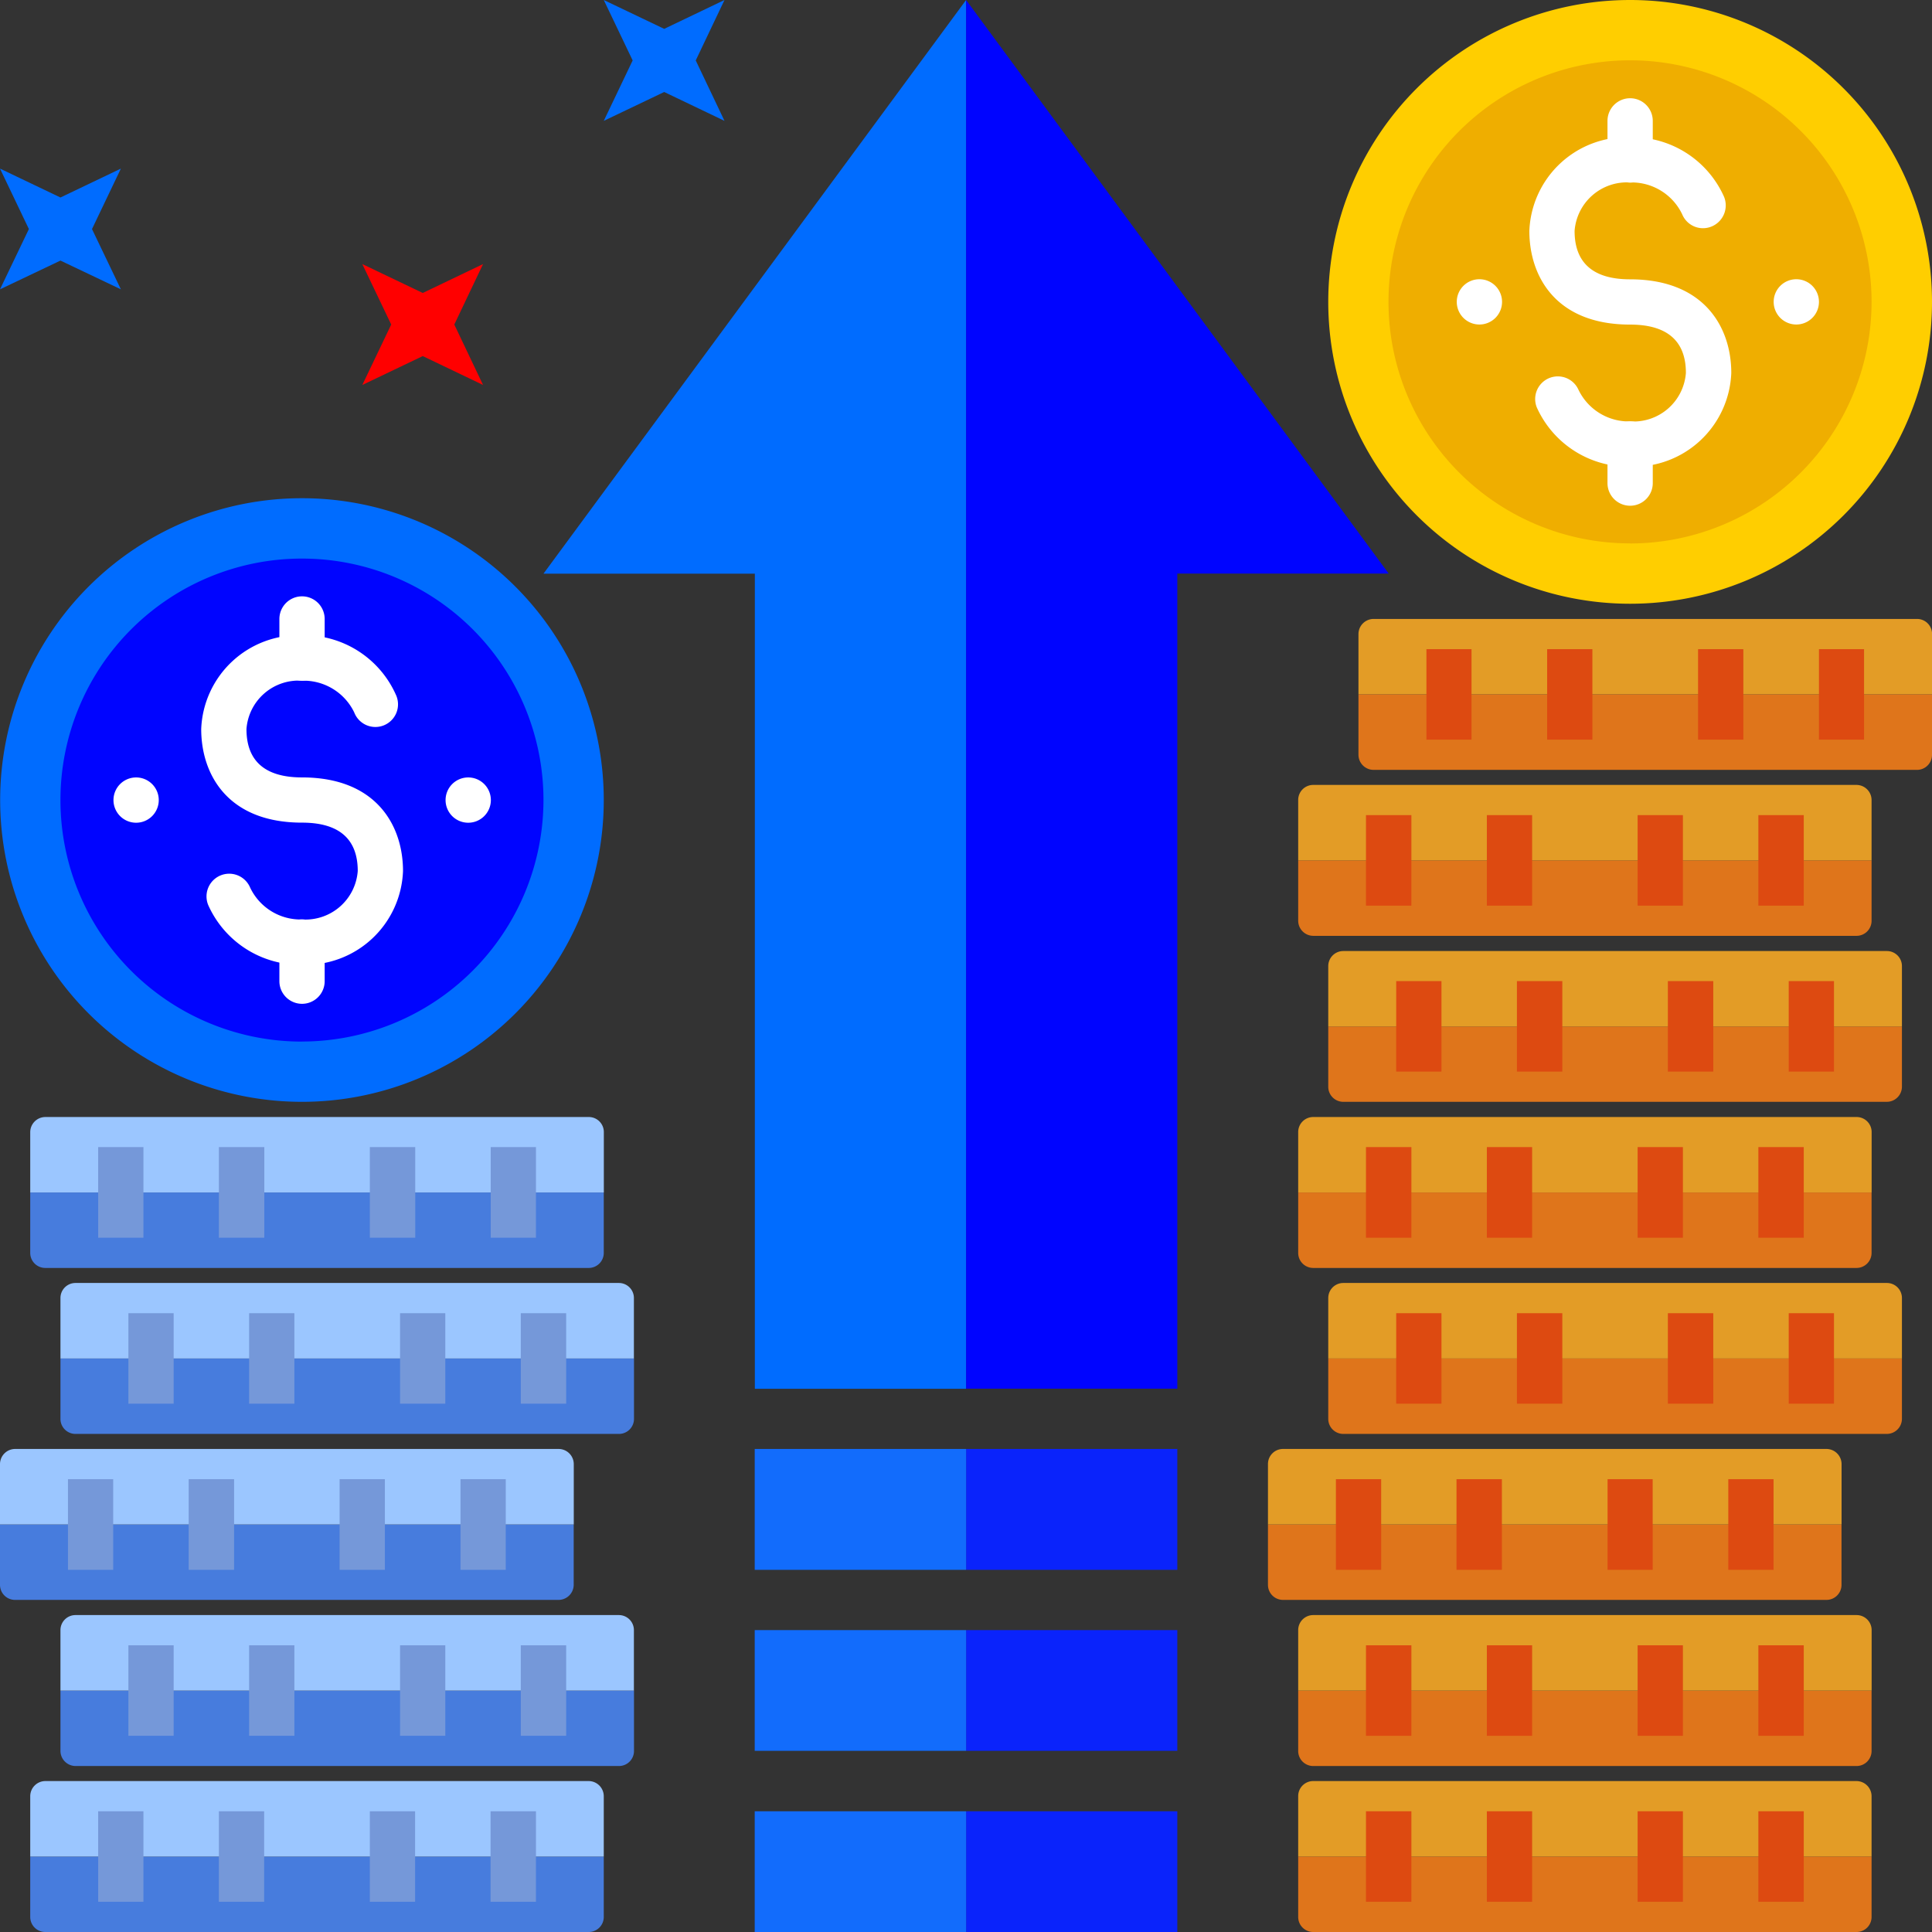 <svg xmlns="http://www.w3.org/2000/svg" width="85.332" height="85.332" viewBox="0 0 85.332 85.332">
  <rect x="0" y="0" width="85.332" height="85.332" fill="#333333" stroke="none"/>
  <g id="Group_96439" data-name="Group 96439" transform="translate(-1859.915 -567.136)">
    <path id="Rectangle_74255" data-name="Rectangle 74255" d="M0,0H25.332a0,0,0,0,1,0,0V2.669a.664.664,0,0,1-.664.664h-24A.664.664,0,0,1,0,2.669V0A0,0,0,0,1,0,0Z" transform="translate(1861.25 619.805)" fill="#477cdd"/>
    <path id="Rectangle_74256" data-name="Rectangle 74256" d="M.671,0h24a.664.664,0,0,1,.664.664V3.333a0,0,0,0,1,0,0H0a0,0,0,0,1,0,0V.671A.671.671,0,0,1,.671,0Z" transform="translate(1861.25 616.472)" fill="#9bc6ff"/>
    <rect id="Rectangle_74257" data-name="Rectangle 74257" width="2.005" height="4.004" transform="translate(1876.25 617.8)" fill="#7598d9"/>
    <rect id="Rectangle_74258" data-name="Rectangle 74258" width="1.998" height="4.004" transform="translate(1881.589 617.8)" fill="#7598d9"/>
    <rect id="Rectangle_74259" data-name="Rectangle 74259" width="2.006" height="4.004" transform="translate(1869.583 617.8)" fill="#7598d9"/>
    <rect id="Rectangle_74260" data-name="Rectangle 74260" width="1.999" height="4.004" transform="translate(1864.251 617.8)" fill="#7598d9"/>
    <path id="Rectangle_74261" data-name="Rectangle 74261" d="M0,0H25.325a0,0,0,0,1,0,0V2.669a.664.664,0,0,1-.664.664h-24A.664.664,0,0,1,0,2.669V0A0,0,0,0,1,0,0Z" transform="translate(1917.253 619.805)" fill="#df751b"/>
    <path id="Rectangle_74262" data-name="Rectangle 74262" d="M.664,0h24a.664.664,0,0,1,.664.664V3.333a0,0,0,0,1,0,0H0a0,0,0,0,1,0,0V.664A.664.664,0,0,1,.664,0Z" transform="translate(1917.253 616.472)" fill="#e39c26"/>
    <rect id="Rectangle_74263" data-name="Rectangle 74263" width="1.999" height="4.004" transform="translate(1932.246 617.8)" fill="#dd4a11"/>
    <rect id="Rectangle_74264" data-name="Rectangle 74264" width="2.005" height="4.004" transform="translate(1937.578 617.8)" fill="#dd4a11"/>
    <rect id="Rectangle_74265" data-name="Rectangle 74265" width="1.999" height="4.004" transform="translate(1925.586 617.8)" fill="#dd4a11"/>
    <rect id="Rectangle_74266" data-name="Rectangle 74266" width="2.006" height="4.004" transform="translate(1920.247 617.8)" fill="#dd4a11"/>
    <path id="Rectangle_74267" data-name="Rectangle 74267" d="M0,0H25.338a0,0,0,0,1,0,0V2.663a.67.67,0,0,1-.67.67h-24A.664.664,0,0,1,0,2.669V0A0,0,0,0,1,0,0Z" transform="translate(1918.581 627.136)" fill="#df751b"/>
    <path id="Rectangle_74268" data-name="Rectangle 74268" d="M.664,0h24.01a.664.664,0,0,1,.664.664v2.67a0,0,0,0,1,0,0H0a0,0,0,0,1,0,0V.664A.664.664,0,0,1,.664,0Z" transform="translate(1918.581 623.802)" fill="#e39c26"/>
    <rect id="Rectangle_74269" data-name="Rectangle 74269" width="2.005" height="3.997" transform="translate(1933.581 625.137)" fill="#dd4a11"/>
    <rect id="Rectangle_74270" data-name="Rectangle 74270" width="1.999" height="3.997" transform="translate(1938.919 625.137)" fill="#dd4a11"/>
    <rect id="Rectangle_74271" data-name="Rectangle 74271" width="2.005" height="3.997" transform="translate(1926.914 625.137)" fill="#dd4a11"/>
    <rect id="Rectangle_74272" data-name="Rectangle 74272" width="1.999" height="3.997" transform="translate(1921.582 625.137)" fill="#dd4a11"/>
    <path id="Rectangle_74273" data-name="Rectangle 74273" d="M0,0H25.332a0,0,0,0,1,0,0V2.67a.664.664,0,0,1-.664.664h-24A.664.664,0,0,1,0,2.67V0A0,0,0,0,1,0,0Z" transform="translate(1915.918 634.466)" fill="#df751b"/>
    <path id="Rectangle_74274" data-name="Rectangle 74274" d="M.664,0h24a.671.671,0,0,1,.671.671V3.333a0,0,0,0,1,0,0H0a0,0,0,0,1,0,0V.664A.664.664,0,0,1,.664,0Z" transform="translate(1915.918 631.133)" fill="#e39c26"/>
    <rect id="Rectangle_74275" data-name="Rectangle 74275" width="1.992" height="4.004" transform="translate(1930.918 632.468)" fill="#dd4a11"/>
    <rect id="Rectangle_74276" data-name="Rectangle 74276" width="1.999" height="4.004" transform="translate(1936.25 632.468)" fill="#dd4a11"/>
    <rect id="Rectangle_74277" data-name="Rectangle 74277" width="2.005" height="4.004" transform="translate(1924.245 632.468)" fill="#dd4a11"/>
    <rect id="Rectangle_74278" data-name="Rectangle 74278" width="1.999" height="4.004" transform="translate(1918.919 632.468)" fill="#dd4a11"/>
    <path id="Rectangle_74279" data-name="Rectangle 74279" d="M0,0H25.325a0,0,0,0,1,0,0V2.669a.664.664,0,0,1-.664.664H.67A.67.67,0,0,1,0,2.663V0A0,0,0,0,1,0,0Z" transform="translate(1917.253 605.137)" fill="#df751b"/>
    <path id="Rectangle_74280" data-name="Rectangle 74280" d="M.664,0H24.655a.67.67,0,0,1,.67.67V3.333a0,0,0,0,1,0,0H0a0,0,0,0,1,0,0V.664A.664.664,0,0,1,.664,0Z" transform="translate(1917.253 601.804)" fill="#e39c26"/>
    <rect id="Rectangle_74281" data-name="Rectangle 74281" width="1.999" height="3.998" transform="translate(1932.246 603.138)" fill="#dd4a11"/>
    <rect id="Rectangle_74282" data-name="Rectangle 74282" width="2.005" height="3.998" transform="translate(1937.578 603.138)" fill="#dd4a11"/>
    <rect id="Rectangle_74283" data-name="Rectangle 74283" width="1.999" height="3.998" transform="translate(1925.586 603.138)" fill="#dd4a11"/>
    <rect id="Rectangle_74284" data-name="Rectangle 74284" width="2.006" height="3.998" transform="translate(1920.247 603.138)" fill="#dd4a11"/>
    <path id="Rectangle_74285" data-name="Rectangle 74285" d="M0,0H25.338a0,0,0,0,1,0,0V2.657a.67.67,0,0,1-.67.67h-24A.664.664,0,0,1,0,2.663V0A0,0,0,0,1,0,0Z" transform="translate(1918.581 612.474)" fill="#df751b"/>
    <path id="Rectangle_74286" data-name="Rectangle 74286" d="M.664,0h24.01a.664.664,0,0,1,.664.664V3.333a0,0,0,0,1,0,0H0a0,0,0,0,1,0,0V.664A.664.664,0,0,1,.664,0Z" transform="translate(1918.581 609.141)" fill="#e39c26"/>
    <rect id="Rectangle_74287" data-name="Rectangle 74287" width="2.005" height="3.997" transform="translate(1933.581 610.469)" fill="#dd4a11"/>
    <rect id="Rectangle_74288" data-name="Rectangle 74288" width="1.999" height="3.997" transform="translate(1938.919 610.469)" fill="#dd4a11"/>
    <rect id="Rectangle_74289" data-name="Rectangle 74289" width="2.005" height="3.997" transform="translate(1926.914 610.469)" fill="#dd4a11"/>
    <rect id="Rectangle_74290" data-name="Rectangle 74290" width="1.999" height="3.997" transform="translate(1921.582 610.469)" fill="#dd4a11"/>
    <path id="Rectangle_74291" data-name="Rectangle 74291" d="M0,0H25.332a0,0,0,0,1,0,0V2.676a.664.664,0,0,1-.664.664h-24A.671.671,0,0,1,0,2.669V0A0,0,0,0,1,0,0Z" transform="translate(1919.915 597.8)" fill="#df751b"/>
    <path id="Rectangle_74292" data-name="Rectangle 74292" d="M.671,0h24a.664.664,0,0,1,.664.664V3.327a0,0,0,0,1,0,0H0a0,0,0,0,1,0,0V.671A.671.671,0,0,1,.671,0Z" transform="translate(1919.915 594.473)" fill="#e39c26"/>
    <rect id="Rectangle_74293" data-name="Rectangle 74293" width="1.999" height="3.997" transform="translate(1934.915 595.808)" fill="#dd4a11"/>
    <rect id="Rectangle_74294" data-name="Rectangle 74294" width="1.992" height="3.997" transform="translate(1940.254 595.808)" fill="#dd4a11"/>
    <rect id="Rectangle_74295" data-name="Rectangle 74295" width="1.998" height="3.997" transform="translate(1928.249 595.808)" fill="#dd4a11"/>
    <rect id="Rectangle_74296" data-name="Rectangle 74296" width="1.992" height="3.997" transform="translate(1922.917 595.808)" fill="#dd4a11"/>
    <path id="Rectangle_74297" data-name="Rectangle 74297" d="M0,0H25.325a0,0,0,0,1,0,0V2.669a.664.664,0,0,1-.664.664h-24A.664.664,0,0,1,0,2.669V0A0,0,0,0,1,0,0Z" transform="translate(1917.253 641.804)" fill="#df751b"/>
    <path id="Rectangle_74298" data-name="Rectangle 74298" d="M.664,0h24a.664.664,0,0,1,.664.664v2.67a0,0,0,0,1,0,0H0a0,0,0,0,1,0,0V.664A.664.664,0,0,1,.664,0Z" transform="translate(1917.253 638.47)" fill="#e39c26"/>
    <rect id="Rectangle_74299" data-name="Rectangle 74299" width="1.999" height="3.997" transform="translate(1932.246 639.805)" fill="#dd4a11"/>
    <rect id="Rectangle_74300" data-name="Rectangle 74300" width="2.005" height="3.997" transform="translate(1937.578 639.805)" fill="#dd4a11"/>
    <rect id="Rectangle_74301" data-name="Rectangle 74301" width="1.999" height="3.997" transform="translate(1925.586 639.805)" fill="#dd4a11"/>
    <rect id="Rectangle_74302" data-name="Rectangle 74302" width="2.006" height="3.997" transform="translate(1920.247 639.805)" fill="#dd4a11"/>
    <path id="Rectangle_74303" data-name="Rectangle 74303" d="M0,0H25.325a0,0,0,0,1,0,0V2.67a.664.664,0,0,1-.664.664h-24A.664.664,0,0,1,0,2.67V0A0,0,0,0,1,0,0Z" transform="translate(1917.253 649.134)" fill="#df751b"/>
    <path id="Rectangle_74304" data-name="Rectangle 74304" d="M.664,0h23.99a.671.671,0,0,1,.671.671V3.333a0,0,0,0,1,0,0H0a0,0,0,0,1,0,0V.664A.664.664,0,0,1,.664,0Z" transform="translate(1917.253 645.801)" fill="#e39c26"/>
    <rect id="Rectangle_74305" data-name="Rectangle 74305" width="1.999" height="3.997" transform="translate(1932.246 647.136)" fill="#dd4a11"/>
    <rect id="Rectangle_74306" data-name="Rectangle 74306" width="2.005" height="3.997" transform="translate(1937.578 647.136)" fill="#dd4a11"/>
    <rect id="Rectangle_74307" data-name="Rectangle 74307" width="1.999" height="3.997" transform="translate(1925.586 647.136)" fill="#dd4a11"/>
    <rect id="Rectangle_74308" data-name="Rectangle 74308" width="2.006" height="3.997" transform="translate(1920.247 647.136)" fill="#dd4a11"/>
    <path id="Rectangle_74309" data-name="Rectangle 74309" d="M0,0H25.332a0,0,0,0,1,0,0V2.669a.664.664,0,0,1-.664.664h-24A.664.664,0,0,1,0,2.669V0A0,0,0,0,1,0,0Z" transform="translate(1862.585 627.136)" fill="#477cdd"/>
    <path id="Rectangle_74310" data-name="Rectangle 74310" d="M.664,0h24a.664.664,0,0,1,.664.664v2.67a0,0,0,0,1,0,0H0a0,0,0,0,1,0,0V.664A.664.664,0,0,1,.664,0Z" transform="translate(1862.585 623.802)" fill="#9bc6ff"/>
    <rect id="Rectangle_74311" data-name="Rectangle 74311" width="1.998" height="3.997" transform="translate(1877.585 625.137)" fill="#7598d9"/>
    <rect id="Rectangle_74312" data-name="Rectangle 74312" width="2.005" height="3.997" transform="translate(1882.917 625.137)" fill="#7598d9"/>
    <rect id="Rectangle_74313" data-name="Rectangle 74313" width="1.999" height="3.997" transform="translate(1870.918 625.137)" fill="#7598d9"/>
    <rect id="Rectangle_74314" data-name="Rectangle 74314" width="1.999" height="3.997" transform="translate(1865.586 625.137)" fill="#7598d9"/>
    <path id="Rectangle_74315" data-name="Rectangle 74315" d="M0,0H25.339a0,0,0,0,1,0,0V2.663a.671.671,0,0,1-.671.671h-24A.664.664,0,0,1,0,2.67V0A0,0,0,0,1,0,0Z" transform="translate(1859.915 634.466)" fill="#477cdd"/>
    <path id="Rectangle_74316" data-name="Rectangle 74316" d="M.671,0h24a.671.671,0,0,1,.671.671V3.333a0,0,0,0,1,0,0H0a0,0,0,0,1,0,0V.671A.671.671,0,0,1,.671,0Z" transform="translate(1859.915 631.133)" fill="#9bc6ff"/>
    <rect id="Rectangle_74317" data-name="Rectangle 74317" width="1.999" height="4.004" transform="translate(1874.915 632.468)" fill="#7598d9"/>
    <rect id="Rectangle_74318" data-name="Rectangle 74318" width="1.999" height="4.004" transform="translate(1880.254 632.468)" fill="#7598d9"/>
    <rect id="Rectangle_74319" data-name="Rectangle 74319" width="2.005" height="4.004" transform="translate(1868.249 632.468)" fill="#7598d9"/>
    <rect id="Rectangle_74320" data-name="Rectangle 74320" width="1.998" height="4.004" transform="translate(1862.917 632.468)" fill="#7598d9"/>
    <path id="Rectangle_74321" data-name="Rectangle 74321" d="M0,0H25.332a0,0,0,0,1,0,0V2.669a.664.664,0,0,1-.664.664h-24A.671.671,0,0,1,0,2.662V0A0,0,0,0,1,0,0Z" transform="translate(1862.585 641.804)" fill="#477cdd"/>
    <path id="Rectangle_74322" data-name="Rectangle 74322" d="M.664,0h24a.664.664,0,0,1,.664.664v2.67a0,0,0,0,1,0,0H0a0,0,0,0,1,0,0V.664A.664.664,0,0,1,.664,0Z" transform="translate(1862.585 638.47)" fill="#9bc6ff"/>
    <rect id="Rectangle_74323" data-name="Rectangle 74323" width="1.998" height="3.997" transform="translate(1877.585 639.805)" fill="#7598d9"/>
    <rect id="Rectangle_74324" data-name="Rectangle 74324" width="2.005" height="3.997" transform="translate(1882.917 639.805)" fill="#7598d9"/>
    <rect id="Rectangle_74325" data-name="Rectangle 74325" width="1.999" height="3.997" transform="translate(1870.918 639.805)" fill="#7598d9"/>
    <rect id="Rectangle_74326" data-name="Rectangle 74326" width="1.999" height="3.997" transform="translate(1865.586 639.805)" fill="#7598d9"/>
    <path id="Rectangle_74327" data-name="Rectangle 74327" d="M0,0H25.332a0,0,0,0,1,0,0V2.67a.664.664,0,0,1-.664.664h-24A.664.664,0,0,1,0,2.67V0A0,0,0,0,1,0,0Z" transform="translate(1861.25 649.134)" fill="#477cdd"/>
    <path id="Rectangle_74328" data-name="Rectangle 74328" d="M.671,0h23.99a.671.671,0,0,1,.671.671V3.333a0,0,0,0,1,0,0H0a0,0,0,0,1,0,0V.671A.671.671,0,0,1,.671,0Z" transform="translate(1861.25 645.801)" fill="#9bc6ff"/>
    <rect id="Rectangle_74329" data-name="Rectangle 74329" width="1.999" height="3.997" transform="translate(1876.25 647.136)" fill="#7598d9"/>
    <rect id="Rectangle_74330" data-name="Rectangle 74330" width="2.005" height="3.997" transform="translate(1881.582 647.136)" fill="#7598d9"/>
    <rect id="Rectangle_74331" data-name="Rectangle 74331" width="1.999" height="3.997" transform="translate(1869.583 647.136)" fill="#7598d9"/>
    <rect id="Rectangle_74332" data-name="Rectangle 74332" width="1.999" height="3.997" transform="translate(1864.251 647.136)" fill="#7598d9"/>
    <path id="Path_440658" data-name="Path 440658" d="M1861.25,602.474a12,12,0,1,1,12,11.992A12,12,0,0,1,1861.25,602.474Z" fill="#0004ff"/>
    <path id="Path_440659" data-name="Path 440659" d="M1873.249,589.141a13.33,13.33,0,1,0,13.333,13.333A13.33,13.33,0,0,0,1873.249,589.141Zm0,24a10.667,10.667,0,1,1,10.67-10.664A10.678,10.678,0,0,1,1873.249,613.138Z" fill="#006cff"/>
    <path id="Path_440660" data-name="Path 440660" d="M1873.269,609.746a4.451,4.451,0,0,1-4.155-2.63,1,1,0,0,1,1.85-.775,2.467,2.467,0,0,0,2.305,1.406,2.315,2.315,0,0,0,2.447-2.142c0-1.413-.826-2.135-2.461-2.135-3.287,0-4.453-2.135-4.453-4.134a4.31,4.31,0,0,1,4.453-4.141,4.432,4.432,0,0,1,4.147,2.63,1,1,0,1,1-1.842.776,2.479,2.479,0,0,0-2.305-1.4,2.309,2.309,0,0,0-2.454,2.136c0,1.419.827,2.136,2.454,2.136,3.288,0,4.46,2.134,4.46,4.133A4.3,4.3,0,0,1,1873.269,609.746Z" fill="#fff"/>
    <path id="Path_440661" data-name="Path 440661" d="M1873.255,597.2a1.006,1.006,0,0,1-1-1v-1.725a1,1,0,1,1,2,0V596.2A1,1,0,0,1,1873.255,597.2Z" fill="#fff"/>
    <path id="Path_440662" data-name="Path 440662" d="M1873.255,611.472a1,1,0,0,1-1-1v-1.726a1,1,0,0,1,2,0v1.726A1,1,0,0,1,1873.255,611.472Z" fill="#fff"/>
    <path id="Path_440663" data-name="Path 440663" d="M1881.595,602.474a1,1,0,1,1-1-1A1,1,0,0,1,1881.595,602.474Z" fill="#fff"/>
    <path id="Path_440664" data-name="Path 440664" d="M1866.927,602.474a1,1,0,1,1-1-1A1,1,0,0,1,1866.927,602.474Z" fill="#fff"/>
    <path id="Path_440665" data-name="Path 440665" d="M1919.915,580.469a12,12,0,1,1,12,12.005A12,12,0,0,1,1919.915,580.469Z" fill="#efae00"/>
    <path id="Path_440666" data-name="Path 440666" d="M1931.914,567.136a13.333,13.333,0,1,0,13.333,13.333A13.333,13.333,0,0,0,1931.914,567.136Zm0,24a10.668,10.668,0,1,1,10.664-10.671A10.68,10.68,0,0,1,1931.914,591.14Z" fill="#ffce00"/>
    <path id="Path_440667" data-name="Path 440667" d="M1931.934,587.747a4.435,4.435,0,0,1-4.148-2.63,1,1,0,0,1,1.843-.774,2.469,2.469,0,0,0,2.3,1.406,2.317,2.317,0,0,0,2.448-2.143c0-1.412-.827-2.134-2.468-2.134-3.281,0-4.446-2.136-4.446-4.135a4.308,4.308,0,0,1,4.446-4.141,4.439,4.439,0,0,1,4.153,2.631,1.008,1.008,0,0,1-.54,1.309.994.994,0,0,1-1.308-.534,2.471,2.471,0,0,0-2.305-1.407,2.316,2.316,0,0,0-2.448,2.142c0,1.413.827,2.136,2.448,2.136,3.294,0,4.473,2.135,4.473,4.133A4.31,4.31,0,0,1,1931.934,587.747Z" fill="#fff"/>
    <path id="Path_440668" data-name="Path 440668" d="M1931.914,575.2a1,1,0,0,1-1-1v-1.725a1,1,0,1,1,2,0V574.2A.993.993,0,0,1,1931.914,575.2Z" fill="#fff"/>
    <path id="Path_440669" data-name="Path 440669" d="M1931.914,589.473a1,1,0,0,1-1-1v-1.725a1,1,0,0,1,2,0v1.725A1,1,0,0,1,1931.914,589.473Z" fill="#fff"/>
    <path id="Path_440670" data-name="Path 440670" d="M1940.254,580.469a1,1,0,1,1-1-1A1,1,0,0,1,1940.254,580.469Z" fill="#fff"/>
    <path id="Path_440671" data-name="Path 440671" d="M1926.257,580.469a1,1,0,1,1-1-1A1,1,0,0,1,1926.257,580.469Z" fill="#fff"/>
    <path id="Path_440672" data-name="Path 440672" d="M1883.919,592.474h9.336v36h9.33V567.136Z" fill="#006cff"/>
    <path id="Path_440673" data-name="Path 440673" d="M1902.585,567.136V628.47h9.329v-36h9.336Z" fill="#0004ff"/>
    <rect id="Rectangle_74333" data-name="Rectangle 74333" width="9.329" height="5.339" transform="translate(1902.585 631.133)" fill="#0a23fb"/>
    <rect id="Rectangle_74334" data-name="Rectangle 74334" width="9.336" height="5.339" transform="translate(1893.249 631.133)" fill="#126cfc"/>
    <rect id="Rectangle_74335" data-name="Rectangle 74335" width="9.329" height="5.332" transform="translate(1902.585 639.134)" fill="#0a23fb"/>
    <rect id="Rectangle_74336" data-name="Rectangle 74336" width="9.336" height="5.332" transform="translate(1893.249 639.134)" fill="#126cfc"/>
    <rect id="Rectangle_74337" data-name="Rectangle 74337" width="9.329" height="5.332" transform="translate(1902.585 647.136)" fill="#0a23fb"/>
    <rect id="Rectangle_74338" data-name="Rectangle 74338" width="9.336" height="5.332" transform="translate(1893.249 647.136)" fill="#126cfc"/>
    <path id="Path_440674" data-name="Path 440674" d="M1886.582,567.136l1.276,2.669-1.276,2.669,2.669-1.275,2.663,1.275-1.27-2.669,1.27-2.669-2.663,1.275Z" fill="#006cff"/>
    <path id="Path_440675" data-name="Path 440675" d="M1875.918,578.8l1.276,2.67-1.276,2.669,2.669-1.276,2.663,1.276-1.27-2.669,1.27-2.67-2.663,1.276Z" fill="red"/>
    <path id="Path_440676" data-name="Path 440676" d="M1859.915,574.583l1.276,2.67-1.276,2.662,2.67-1.27,2.669,1.27-1.276-2.662,1.276-2.67-2.669,1.276Z" fill="#006cff"/>
  </g>
</svg>
